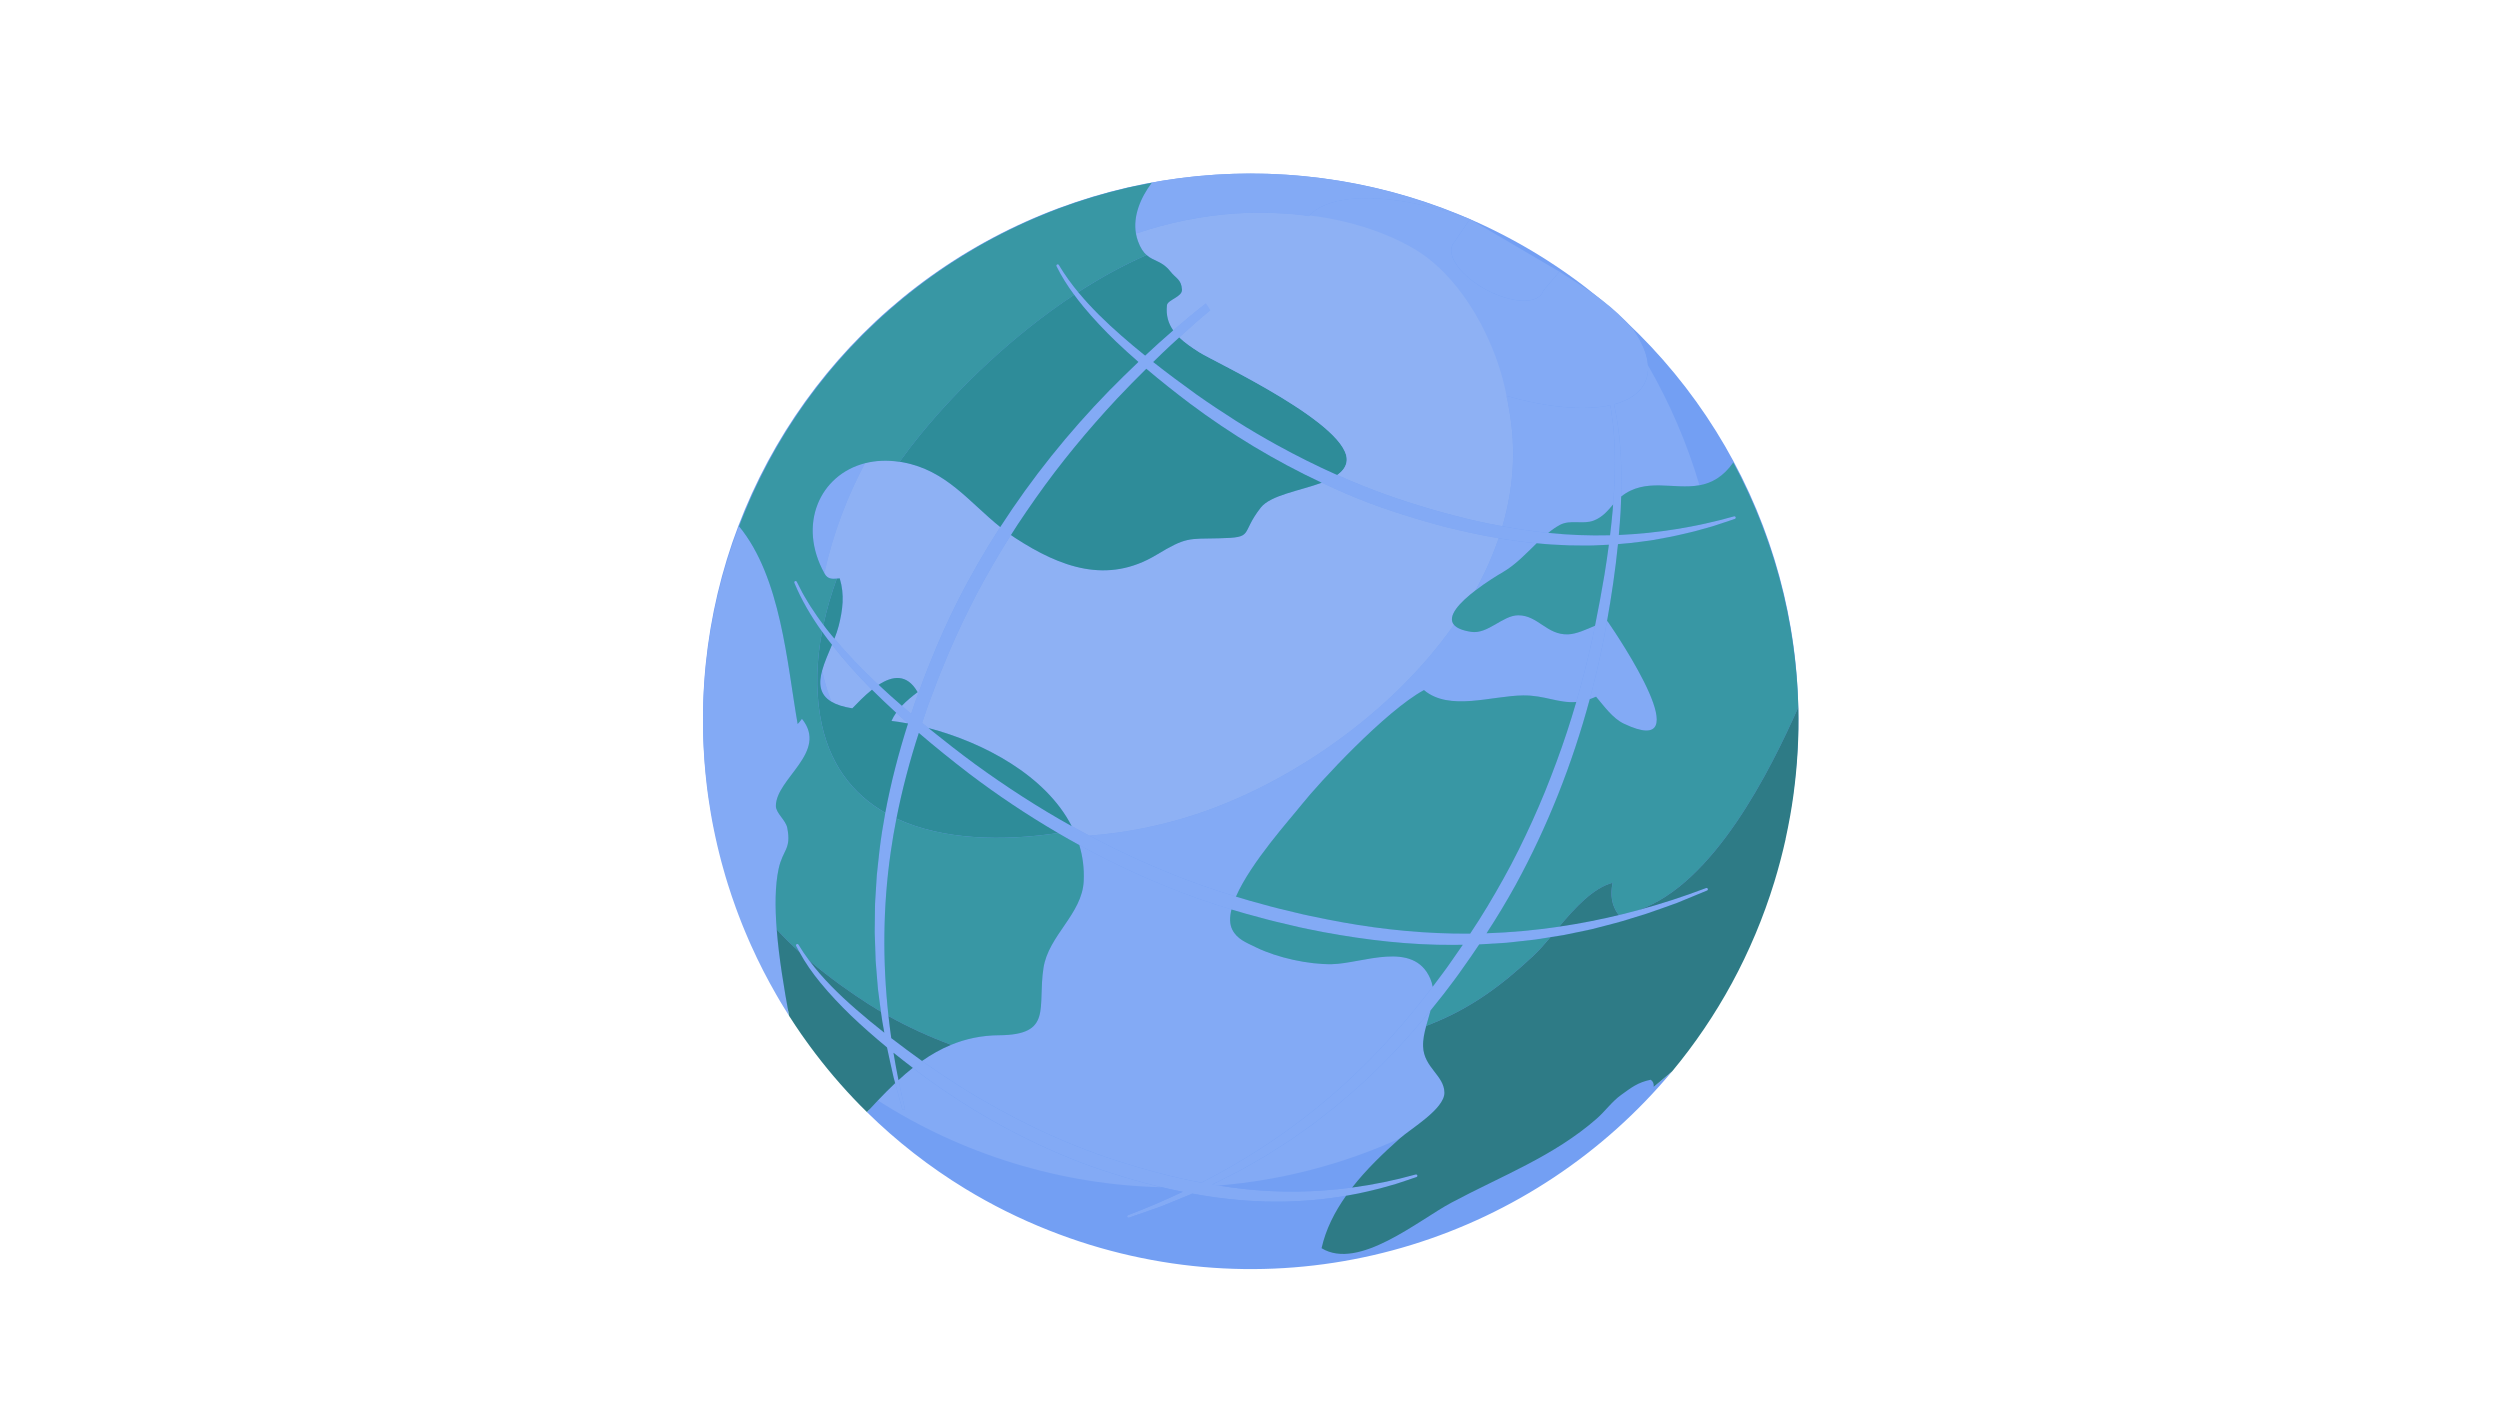 <svg width="247" height="141" viewBox="0 0 247 141" fill="none" xmlns="http://www.w3.org/2000/svg">
<ellipse cx="123.568" cy="70.993" rx="54.111" ry="53.845" fill="#739FF3"/>
<path d="M152.462 28.742L154.068 26.839L145.223 21.648L143.641 23.987C143.596 24.043 143.555 24.101 143.521 24.164C142.905 25.308 144.388 27.305 146.834 28.623C149.281 29.942 151.764 30.083 152.38 28.938C152.414 28.876 152.441 28.81 152.462 28.742Z" fill="#83AAF5"/>
<path fill-rule="evenodd" clip-rule="evenodd" d="M129.288 21.385C129.093 21.611 128.927 21.854 128.804 22.123C128.491 22.798 128.436 23.564 128.605 24.391C127.181 24.927 125.808 25.605 124.491 26.366C122.626 27.441 120.854 28.671 119.148 29.977C118.043 30.835 116.967 31.725 115.911 32.637C114.971 33.45 114.047 34.283 113.139 35.132C112.348 34.494 111.568 33.843 110.807 33.173C109.285 31.838 107.814 30.422 106.528 28.861C105.829 28.012 105.183 27.122 104.618 26.174L104.616 26.17C104.581 26.112 104.506 26.088 104.443 26.119C104.377 26.151 104.35 26.231 104.382 26.297C104.87 27.295 105.47 28.233 106.129 29.127C106.416 29.516 106.711 29.899 107.018 30.271C108.031 31.499 109.13 32.652 110.272 33.756C110.991 34.443 111.729 35.109 112.477 35.761C111.499 36.69 110.536 37.637 109.589 38.598C105.574 42.716 101.95 47.23 98.826 52.072C97.281 54.467 95.856 56.939 94.57 59.487C93.607 61.414 92.718 63.385 91.93 65.384C91.511 66.374 91.144 67.387 90.772 68.395C90.5 69.097 90.261 69.811 90.026 70.526C89.716 70.265 89.415 69.996 89.109 69.731C88.33 69.055 87.561 68.367 86.809 67.662C86.723 67.582 86.635 67.504 86.55 67.425C85.103 66.059 83.719 64.624 82.447 63.096C82.362 62.994 82.272 62.896 82.189 62.793L81.688 62.175L81.358 61.731L81.214 61.537C81.058 61.323 80.893 61.115 80.746 60.895L80.305 60.235C79.995 59.803 79.744 59.337 79.467 58.884C79.324 58.659 79.213 58.419 79.091 58.184L78.729 57.475L78.726 57.469C78.695 57.408 78.621 57.381 78.557 57.407C78.489 57.435 78.457 57.513 78.485 57.581C79.193 59.295 80.145 60.897 81.222 62.403C81.397 62.648 81.575 62.891 81.757 63.131C81.902 63.324 82.055 63.51 82.203 63.698C83.382 65.203 84.66 66.628 85.999 67.989C86.05 68.04 86.104 68.089 86.154 68.141C86.934 68.919 87.734 69.673 88.544 70.416C88.931 70.771 89.316 71.128 89.709 71.476L89.713 71.481C88.797 74.371 88.024 77.315 87.468 80.3C87.238 81.541 87.04 82.789 86.893 84.044L86.718 85.651L86.633 86.454L86.582 87.26L86.481 88.873C86.439 89.41 86.455 89.95 86.441 90.488L86.423 92.102L86.477 93.716L86.504 94.522L86.518 94.925L86.55 95.328L86.68 96.936L86.749 97.739C86.778 98.006 86.818 98.272 86.852 98.538L87.038 99.951L87.063 100.137C87.123 100.671 87.227 101.198 87.321 101.726L87.374 102.025C86.418 101.275 85.478 100.503 84.566 99.705C82.889 98.241 81.28 96.671 79.953 94.889C79.577 94.384 79.22 93.866 78.894 93.324L78.892 93.32C78.857 93.262 78.782 93.239 78.72 93.269C78.654 93.302 78.627 93.381 78.658 93.448C78.754 93.647 78.864 93.838 78.969 94.033C79.56 95.121 80.275 96.138 81.059 97.091C81.984 98.218 82.987 99.275 84.029 100.287C85.191 101.4 86.398 102.457 87.636 103.479C87.837 104.474 88.073 105.462 88.29 106.452L88.443 107.01L89.138 109.551C89.158 109.62 89.228 109.662 89.299 109.645C89.37 109.628 89.414 109.556 89.396 109.484V109.482C89.17 108.562 88.963 107.637 88.776 106.709C88.594 105.81 88.428 104.908 88.281 104.005C88.908 104.512 89.547 105.004 90.187 105.495C90.355 105.624 90.52 105.76 90.689 105.888C95.337 109.376 100.429 112.295 105.837 114.479C107.186 115.028 108.569 115.51 109.956 115.947C110.651 116.159 111.341 116.391 112.044 116.579C112.745 116.773 113.442 116.983 114.153 117.147C114.356 117.196 114.56 117.242 114.763 117.29C115.458 117.452 116.154 117.608 116.854 117.748C115.087 118.588 113.285 119.358 111.452 120.051H111.45C111.382 120.077 111.347 120.152 111.371 120.22C111.395 120.289 111.471 120.326 111.54 120.302L114.575 119.246C115.567 118.842 116.57 118.459 117.554 118.034L117.79 117.927C119.438 118.229 121.099 118.46 122.772 118.587C123.135 118.625 123.5 118.638 123.865 118.656L124.958 118.709C125.687 118.717 126.418 118.731 127.146 118.714C128.605 118.66 130.062 118.571 131.504 118.366L132.585 118.212L132.985 118.137L133.658 118.01C134.374 117.89 135.08 117.709 135.787 117.545C136.142 117.469 136.491 117.371 136.84 117.27L137.887 116.974C138.579 116.759 139.261 116.513 139.947 116.285C140.014 116.262 140.052 116.191 140.032 116.122C140.013 116.051 139.939 116.011 139.868 116.03H139.865C137.799 116.609 135.7 117.042 133.586 117.325C130.028 117.802 126.428 117.858 122.874 117.467C122.036 117.373 121.201 117.256 120.368 117.124C120.166 117.092 119.962 117.065 119.761 117.031C120.002 116.92 120.242 116.804 120.475 116.68L121.912 115.949C122.151 115.827 122.392 115.708 122.628 115.581L123.33 115.183L124.728 114.378L125.079 114.177L125.419 113.96L126.099 113.525L127.46 112.656L128.78 111.726C129.215 111.41 129.67 111.117 130.088 110.779L131.359 109.782L131.995 109.283L132.61 108.757L133.836 107.703C136.569 105.308 139.047 102.638 141.342 99.825C141.771 99.299 142.196 98.77 142.613 98.235C143.262 97.376 143.927 96.528 144.534 95.64C145.08 94.867 145.628 94.094 146.147 93.304L146.851 93.261L148.463 93.163C149.001 93.139 149.535 93.058 150.071 93.005L151.676 92.825L153.176 92.588L153.271 92.572L154.068 92.446L154.467 92.382L154.862 92.301L156.441 91.974L157.23 91.807C157.492 91.744 157.751 91.672 158.011 91.606L159.57 91.2C160.093 91.074 160.603 90.906 161.116 90.748L162.654 90.273C163.672 89.937 164.677 89.558 165.687 89.202L168.658 87.978C168.724 87.951 168.757 87.875 168.732 87.808C168.706 87.739 168.629 87.705 168.56 87.731H168.558C166.352 88.573 164.107 89.304 161.834 89.92C161.347 90.051 160.86 90.176 160.371 90.298C158.281 90.816 156.169 91.234 154.045 91.547C151.665 91.898 149.269 92.121 146.868 92.201C147.876 90.66 148.83 89.075 149.722 87.463C152.906 81.65 155.346 75.452 157.067 69.068C157.585 67.145 158.04 65.205 158.428 63.253C158.548 62.629 158.661 62.004 158.773 61.379C159.223 58.85 159.602 56.31 159.857 53.754C160.629 53.697 161.399 53.62 162.165 53.513L163.347 53.346L164.52 53.129C165.304 53 166.076 52.804 166.849 52.627C167.237 52.543 167.619 52.438 168.001 52.329L169.145 52.009C169.903 51.776 170.65 51.51 171.4 51.262C171.467 51.239 171.506 51.169 171.487 51.099C171.466 51.029 171.393 50.988 171.322 51.008H171.319C167.598 52.063 163.774 52.683 159.94 52.849C160.01 52.064 160.072 51.278 160.118 50.491C160.142 50.011 160.161 49.532 160.174 49.051C160.222 47.381 160.201 45.709 160.068 44.042C159.96 42.666 159.772 41.291 159.465 39.944C160.967 39.549 162.045 38.823 162.54 37.757C162.775 37.25 162.862 36.689 162.821 36.092C162.746 35.01 162.238 33.8 161.363 32.538C159.376 30.271 157.508 28.991 154.068 26.839L152.462 28.742C152.441 28.81 152.414 28.876 152.38 28.938C151.764 30.083 149.281 29.942 146.834 28.623C144.388 27.305 142.905 25.308 143.521 24.164C143.555 24.101 143.596 24.043 143.641 23.987L145.223 21.648C145.137 21.617 145.052 21.588 144.967 21.558C137.798 19.004 131.45 18.887 129.289 21.377L129.288 21.385ZM141.576 97.449C142.207 96.597 142.862 95.763 143.455 94.883V94.886C143.813 94.374 144.172 93.862 144.524 93.345L143.619 93.359C139.304 93.384 135.001 92.885 130.77 92.098C129.714 91.886 128.654 91.694 127.61 91.431C126.563 91.185 125.513 90.946 124.479 90.652C123.539 90.41 122.601 90.143 121.668 89.861C120.539 89.519 119.415 89.152 118.303 88.758C114.28 87.315 110.382 85.549 106.638 83.501C105.931 83.114 105.23 82.715 104.535 82.308C101.482 80.525 98.538 78.557 95.726 76.422C94.043 75.128 92.389 73.8 90.779 72.418C89.877 75.192 89.13 78.016 88.569 80.876C88.353 81.978 88.161 83.085 88.003 84.197C87.232 89.551 87.188 94.996 87.784 100.39C87.863 101.117 87.954 101.843 88.057 102.567C89.058 103.338 90.075 104.088 91.097 104.825C91.178 104.884 91.259 104.943 91.34 105.002C92.51 105.825 93.705 106.613 94.911 107.381C96.121 108.143 97.356 108.864 98.606 109.556C101.111 110.931 103.685 112.181 106.338 113.231C107.662 113.764 109 114.249 110.361 114.685C111.722 115.125 113.092 115.532 114.475 115.89C115.869 116.263 117.277 116.583 118.694 116.85C123.919 114.174 128.783 110.844 133.081 106.878C136.187 104.023 139 100.856 141.546 97.489C141.556 97.475 141.566 97.463 141.576 97.449ZM157.588 61.821C157.93 60.144 158.244 58.457 158.524 56.766L158.523 56.764C158.683 55.784 158.828 54.801 158.957 53.817C158.438 53.847 157.921 53.872 157.402 53.89C157.004 53.908 156.606 53.895 156.207 53.895C155.808 53.89 155.409 53.894 155.011 53.881L153.816 53.823C153.417 53.803 153.019 53.789 152.623 53.746C152.356 53.726 152.091 53.699 151.825 53.674C150.566 53.554 149.313 53.387 148.067 53.177C146.434 52.901 144.812 52.557 143.206 52.163C142.43 51.984 141.668 51.753 140.902 51.541C140.134 51.336 139.381 51.083 138.62 50.85C137.105 50.372 135.595 49.846 134.121 49.246C132.925 48.763 131.748 48.24 130.582 47.693C125.983 45.538 121.617 42.904 117.56 39.867C116.094 38.759 114.655 37.62 113.256 36.433C112.282 37.395 111.321 38.37 110.385 39.363C107.49 42.468 104.772 45.742 102.333 49.212C101.714 50.074 101.131 50.96 100.537 51.838C100.318 52.178 100.1 52.52 99.883 52.86C99.529 53.413 99.18 53.967 98.846 54.53C97.754 56.346 96.714 58.194 95.777 60.094C94.834 61.99 93.948 63.91 93.164 65.885C92.747 66.861 92.381 67.857 92.01 68.85C91.676 69.697 91.396 70.562 91.105 71.422C91.186 71.489 91.265 71.556 91.346 71.621C91.472 71.724 91.601 71.823 91.729 71.925C93.259 73.159 94.808 74.371 96.388 75.53C99.434 77.739 102.595 79.79 105.881 81.617C106.303 81.851 106.727 82.084 107.153 82.311C107.31 82.396 107.469 82.476 107.627 82.559C108.406 82.972 109.194 83.369 109.979 83.769C110.934 84.229 111.887 84.692 112.858 85.118C114.795 85.977 116.756 86.783 118.756 87.479C119.869 87.87 120.987 88.239 122.113 88.585C123.011 88.861 123.913 89.123 124.826 89.36C125.846 89.655 126.879 89.894 127.91 90.141C128.938 90.406 129.981 90.596 131.018 90.814C135.173 91.651 139.394 92.157 143.629 92.232C144.17 92.241 144.71 92.245 145.251 92.241C146.433 90.48 147.509 88.666 148.537 86.818C149.572 84.97 150.505 83.066 151.383 81.137C151.828 80.175 152.233 79.196 152.643 78.218C153.029 77.231 153.43 76.25 153.789 75.252C154.511 73.312 155.154 71.346 155.732 69.357C156.34 67.269 156.874 65.159 157.345 63.036C157.432 62.633 157.505 62.226 157.588 61.821ZM159.232 40.919C159.201 40.623 159.149 40.331 159.094 40.04H159.092C156.534 40.598 152.881 40.274 148.813 39.106C146.789 38.526 144.663 37.739 142.518 36.744C135.115 33.311 129.722 28.474 128.691 24.748C128.304 24.917 127.916 25.081 127.544 25.283L126.834 25.64C126.598 25.759 126.37 25.899 126.139 26.026L125.447 26.418L124.772 26.839C122.976 27.966 121.275 29.244 119.639 30.598C118.571 31.479 117.536 32.398 116.513 33.333C115.967 33.833 115.419 34.33 114.884 34.843C114.566 35.151 114.249 35.459 113.933 35.768C115.333 36.871 116.767 37.934 118.212 38.975C119.492 39.879 120.798 40.742 122.118 41.584C123.442 42.419 124.793 43.21 126.161 43.968C128.107 45.038 130.095 46.033 132.122 46.934C132.949 47.302 133.782 47.658 134.624 47.992C136.074 48.576 137.538 49.106 139.029 49.583C140.518 50.066 142.019 50.51 143.531 50.901C145.154 51.334 146.792 51.697 148.441 51.997C149.863 52.256 151.292 52.471 152.728 52.629C152.807 52.636 152.887 52.642 152.966 52.65C154.994 52.86 157.034 52.938 159.073 52.886C159.171 52.073 159.259 51.259 159.33 50.443C159.348 50.245 159.36 50.047 159.376 49.85C159.53 47.931 159.6 46.005 159.52 44.084L159.485 43.289L159.416 42.497C159.389 42.234 159.376 41.968 159.34 41.705L159.232 40.919Z" fill="#83AAF5"/>
<path d="M148.369 45.639C145.806 49.946 137.638 44.467 130.512 40.226C123.387 35.985 115.694 28.347 118.257 24.04C120.82 19.734 132.668 20.391 139.794 24.632C146.92 28.873 150.932 41.333 148.369 45.639Z" fill="#8EB1F4"/>
<path d="M107.703 122.992C129.207 129.591 151.671 122.126 165.206 105.845C169.65 100.498 173.131 94.199 175.298 87.138C175.498 86.489 175.68 85.838 175.853 85.188C175.679 85.838 175.497 86.489 175.297 87.138C173.13 94.199 169.649 100.498 165.205 105.845C164.58 106.386 163.969 106.896 163.379 107.376C163.41 107.066 163.312 106.832 163.085 106.676C161.789 106.941 161.144 107.472 160.163 108.177C159.26 108.823 158.599 109.771 157.774 110.498C153.525 114.237 148.329 116.179 143.369 118.833C140.131 120.565 134.21 125.559 130.564 123.321C130.981 121.451 131.859 119.729 132.982 118.142L132.582 118.217L131.501 118.372C130.059 118.576 128.602 118.666 127.143 118.719C126.414 118.737 125.684 118.723 124.955 118.714L123.862 118.662C123.497 118.644 123.132 118.632 122.769 118.593C121.096 118.466 119.435 118.235 117.787 117.932L117.551 118.039C116.566 118.464 115.564 118.847 114.572 119.251L111.537 120.308C111.468 120.332 111.392 120.295 111.368 120.226C111.344 120.158 111.379 120.083 111.447 120.058H111.449C113.282 119.363 115.084 118.593 116.851 117.753C116.15 117.613 115.454 117.458 114.76 117.295C109.908 117.182 104.989 116.41 100.12 114.916C95.28 113.431 90.799 111.329 86.735 108.721C86.735 108.721 86.735 108.721 86.734 108.722C86.374 109.099 86.016 109.484 85.654 109.876C88.564 112.739 91.822 115.289 95.385 117.46C97.973 119.036 100.725 120.411 103.623 121.557C104.953 122.083 106.311 122.565 107.701 122.992H107.703Z" fill="#739FF3"/>
<path d="M167.907 47.945C169.09 47.729 170.225 47.142 171.249 45.694C171.482 46.128 171.708 46.566 171.929 47.007C171.708 46.566 171.482 46.127 171.249 45.694C168.656 40.854 165.322 36.418 161.361 32.547C162.237 33.809 162.744 35.018 162.819 36.101C164.974 39.826 166.684 43.804 167.905 47.946C167.905 47.946 167.906 47.946 167.907 47.946V47.945Z" fill="#739FF3"/>
<path d="M138.286 112.49L138.296 112.48C132.678 115.025 126.618 116.621 120.367 117.13C121.2 117.261 122.035 117.379 122.873 117.472C126.428 117.863 130.027 117.808 133.585 117.33C134.98 115.542 136.657 113.936 138.285 112.49H138.286Z" fill="#739FF3"/>
<path d="M76.738 91.832C76.559 89.574 76.574 87.477 76.925 85.842C77.344 83.904 78.201 83.934 77.778 81.774C77.628 81.027 76.649 80.319 76.655 79.62C76.672 76.896 81.876 74.3 79.231 71.014C79.101 71.194 78.959 71.365 78.806 71.526C77.748 65.503 77.17 57.05 73.018 51.992L72.975 52.105C72.885 52.344 72.796 52.587 72.709 52.828C72.625 53.055 72.547 53.282 72.469 53.509C72.418 53.649 72.372 53.791 72.325 53.932C72.16 54.416 72.002 54.901 71.852 55.393C71.776 55.64 71.703 55.887 71.63 56.132C71.589 56.273 71.549 56.413 71.509 56.551C71.465 56.707 71.422 56.864 71.38 57.018C71.31 57.275 71.242 57.532 71.175 57.787C71.162 57.837 71.15 57.886 71.139 57.932C71.081 58.154 71.028 58.377 70.973 58.599L70.947 58.714C70.887 58.966 70.827 59.215 70.772 59.465C70.724 59.678 70.677 59.895 70.63 60.109C70.605 60.227 70.581 60.344 70.558 60.463C70.54 60.552 70.52 60.641 70.504 60.731C70.463 60.927 70.424 61.127 70.388 61.324C70.347 61.54 70.309 61.754 70.271 61.968C70.226 62.222 70.183 62.476 70.143 62.73C70.018 63.5 69.91 64.268 69.823 65.035C69.798 65.222 69.78 65.409 69.759 65.597C69.739 65.786 69.719 65.971 69.702 66.162C69.683 66.343 69.668 66.528 69.652 66.709C69.635 66.915 69.62 67.122 69.603 67.328C69.589 67.499 69.58 67.669 69.566 67.84C69.545 68.19 69.524 68.537 69.51 68.884C69.503 69.07 69.496 69.258 69.489 69.442C69.445 70.681 69.447 71.918 69.489 73.151C69.494 73.299 69.501 73.449 69.508 73.599C69.513 73.763 69.521 73.926 69.53 74.087C69.547 74.413 69.568 74.736 69.588 75.06C69.602 75.234 69.614 75.404 69.629 75.579C69.635 75.659 69.642 75.739 69.65 75.823C69.666 76.042 69.688 76.263 69.709 76.481V76.49C69.727 76.668 69.745 76.846 69.765 77.022C69.78 77.174 69.796 77.323 69.813 77.474C69.837 77.677 69.863 77.876 69.887 78.076C69.918 78.337 69.953 78.595 69.991 78.852C70.068 79.382 70.15 79.911 70.241 80.44C70.286 80.701 70.333 80.964 70.382 81.224C70.433 81.493 70.487 81.763 70.542 82.03C70.585 82.25 70.63 82.467 70.679 82.682C70.743 82.98 70.81 83.279 70.88 83.576C70.937 83.825 71 84.075 71.062 84.325C71.13 84.602 71.202 84.877 71.274 85.15C71.323 85.334 71.375 85.52 71.427 85.703C71.509 86.006 71.596 86.312 71.686 86.615C71.761 86.869 71.837 87.121 71.917 87.371C72.161 88.153 72.424 88.93 72.704 89.698C72.784 89.918 72.863 90.139 72.95 90.358C73.04 90.6 73.132 90.837 73.226 91.075C73.284 91.224 73.342 91.37 73.402 91.517C73.48 91.716 73.562 91.913 73.646 92.109C73.76 92.383 73.875 92.653 73.993 92.922C74.067 93.089 74.14 93.257 74.217 93.425C74.964 95.091 75.797 96.716 76.709 98.296C76.808 98.471 76.912 98.645 77.012 98.817L77.074 98.922C77.175 99.093 77.278 99.264 77.382 99.432C77.555 99.719 77.734 100.002 77.912 100.285L77.958 100.357C77.46 97.659 76.953 94.621 76.737 91.827L76.738 91.832Z" fill="#83AAF5"/>
<path d="M150.001 60.79C148.461 60.793 147 62.678 145.351 62.426C144.445 62.288 143.912 62.042 143.65 61.727C137.439 70.59 127.262 77.492 118.017 80.503C114.782 81.556 111.227 82.298 107.625 82.559C108.404 82.973 109.192 83.369 109.977 83.769C110.932 84.228 111.885 84.692 112.856 85.118C114.793 85.977 116.754 86.783 118.754 87.479C119.867 87.87 120.985 88.24 122.111 88.585C123.588 85.204 127.467 80.925 128.629 79.46C130.285 77.374 136.865 70.249 140.686 68.178C143.187 70.299 147.355 68.741 150.49 68.706C152.595 68.68 153.963 69.492 155.73 69.356C156.337 67.269 156.872 65.159 157.343 63.035C157.43 62.632 157.504 62.225 157.586 61.82C156.688 62.2 155.747 62.643 154.924 62.673C152.818 62.748 151.958 60.788 150 60.789L150.001 60.79Z" fill="#83AAF5"/>
<path d="M85.469 45.758C81.004 46.894 78.775 51.809 81.452 56.639C81.467 56.568 81.478 56.497 81.494 56.425C82.335 52.68 83.69 49.104 85.469 45.758Z" fill="#83AAF5"/>
<path d="M148.441 51.998C149.862 52.257 151.292 52.472 152.728 52.63C152.807 52.638 152.887 52.643 152.966 52.651C153.338 52.349 153.719 52.08 154.118 51.866C155.149 51.31 156.408 51.844 157.454 51.436C158.361 51.083 158.837 50.462 159.375 49.849C159.529 47.929 159.6 46.005 159.519 44.083L159.484 43.288L159.415 42.496C159.389 42.233 159.375 41.967 159.339 41.704L159.231 40.918C159.2 40.622 159.149 40.33 159.093 40.039C156.535 40.596 152.882 40.273 148.814 39.105C149.882 43.534 149.644 47.876 148.441 51.996V51.998Z" fill="#83AAF5"/>
<path d="M112.043 116.587C111.34 116.4 110.65 116.168 109.955 115.956C108.568 115.519 107.186 115.037 105.837 114.487C100.429 112.304 95.337 109.385 90.688 105.897C90.519 105.768 90.355 105.633 90.186 105.504C89.707 105.882 89.239 106.292 88.775 106.717C88.964 107.645 89.169 108.569 89.396 109.49V109.492C89.414 109.563 89.37 109.636 89.298 109.653C89.228 109.671 89.157 109.628 89.138 109.559L88.442 107.018C87.87 107.558 87.304 108.129 86.738 108.723C90.802 111.332 95.283 113.433 100.123 114.918C104.992 116.412 109.911 117.185 114.764 117.298C114.561 117.25 114.355 117.204 114.153 117.155C113.443 116.991 112.745 116.781 112.044 116.586L112.043 116.587Z" fill="#83AAF5"/>
<path d="M81.855 36.795L81.911 36.729C82.032 36.579 82.155 36.433 82.281 36.288C82.359 36.196 82.441 36.1 82.52 36.008L82.55 35.973C82.703 35.794 82.856 35.619 83.013 35.444C83.138 35.301 83.264 35.162 83.39 35.022C83.5 34.899 83.61 34.777 83.723 34.656C83.841 34.526 83.961 34.397 84.08 34.273C84.342 33.991 84.608 33.713 84.879 33.44C85.033 33.282 85.188 33.123 85.346 32.968L85.448 32.865C85.599 32.716 85.748 32.568 85.904 32.424C86.167 32.165 86.435 31.91 86.706 31.659C86.874 31.502 87.044 31.348 87.214 31.194C87.457 30.973 87.699 30.756 87.948 30.542C88.147 30.366 88.347 30.194 88.55 30.023L88.554 30.019C88.772 29.835 88.989 29.654 89.209 29.474C89.421 29.299 89.637 29.123 89.853 28.953L89.89 28.923C90.052 28.795 90.217 28.667 90.377 28.541C90.907 28.129 91.445 27.727 91.991 27.337C92.198 27.187 92.411 27.038 92.621 26.89C92.855 26.726 93.091 26.566 93.329 26.406C93.55 26.259 93.771 26.11 93.996 25.964C94.728 25.486 95.47 25.027 96.223 24.587C96.46 24.448 96.698 24.31 96.94 24.174C97.193 24.029 97.451 23.886 97.712 23.745C97.96 23.61 98.212 23.476 98.464 23.345C98.717 23.21 98.971 23.082 99.225 22.955C99.419 22.855 99.616 22.757 99.813 22.662C100.076 22.534 100.336 22.408 100.6 22.285C100.779 22.201 100.955 22.119 101.135 22.037C101.317 21.954 101.498 21.87 101.681 21.79C102.98 21.216 104.299 20.692 105.638 20.221C105.866 20.143 106.093 20.062 106.32 19.987C106.59 19.895 106.863 19.805 107.134 19.72C107.452 19.616 107.769 19.519 108.087 19.425C108.315 19.356 108.545 19.287 108.775 19.224C109.05 19.144 109.328 19.067 109.603 18.993C109.879 18.919 110.154 18.847 110.434 18.778C110.74 18.699 111.046 18.626 111.352 18.555C111.604 18.496 111.855 18.439 112.108 18.384C112.669 18.264 113.23 18.15 113.797 18.045C112.661 19.554 111.934 21.362 112.23 23.076C115.454 21.983 118.815 21.299 122.144 21.086C124.564 20.931 126.966 21.027 129.286 21.386C131.446 18.896 137.795 19.014 144.963 21.567C143.181 20.802 141.341 20.124 139.445 19.543C139.222 19.474 138.997 19.407 138.774 19.342C138.592 19.29 138.408 19.235 138.224 19.185C138.06 19.137 137.898 19.093 137.733 19.048C137.497 18.984 137.258 18.919 137.02 18.86C136.794 18.801 136.566 18.743 136.339 18.687C135.686 18.528 135.031 18.383 134.379 18.25C134.204 18.213 134.03 18.179 133.854 18.145C133.542 18.083 133.226 18.024 132.911 17.97C132.662 17.927 132.411 17.883 132.159 17.842C131.91 17.802 131.657 17.764 131.407 17.726C131.104 17.68 130.796 17.638 130.492 17.597C130.237 17.566 129.985 17.534 129.729 17.505C129.461 17.473 129.19 17.445 128.921 17.418C128.651 17.391 128.383 17.365 128.112 17.342C127.862 17.322 127.61 17.3 127.359 17.281C127.029 17.258 126.696 17.239 126.363 17.224C126.177 17.211 125.99 17.204 125.804 17.195C125.586 17.187 125.366 17.177 125.148 17.171C125.005 17.166 124.861 17.163 124.717 17.161C124.239 17.151 123.759 17.146 123.281 17.15C123.014 17.151 122.747 17.153 122.479 17.16C122.213 17.164 121.946 17.171 121.681 17.182C120.911 17.207 120.143 17.25 119.378 17.31L119.293 17.317C119.03 17.339 118.764 17.361 118.5 17.386C118.247 17.411 117.992 17.437 117.738 17.464L117.678 17.471C117.442 17.498 117.202 17.525 116.964 17.555C116.678 17.59 116.391 17.627 116.105 17.668C115.855 17.703 115.604 17.74 115.356 17.778C115.096 17.818 114.842 17.86 114.583 17.903C114.321 17.947 114.059 17.995 113.797 18.043C113.231 18.145 112.67 18.26 112.108 18.382C111.855 18.438 111.604 18.494 111.352 18.553C111.046 18.623 110.74 18.696 110.434 18.776C110.154 18.846 109.879 18.917 109.603 18.991C109.327 19.065 109.05 19.142 108.775 19.222C108.545 19.285 108.314 19.353 108.087 19.423C107.769 19.517 107.452 19.614 107.134 19.718C106.863 19.804 106.59 19.893 106.32 19.985C106.093 20.06 105.866 20.141 105.638 20.218C104.299 20.69 102.98 21.215 101.681 21.788C101.499 21.868 101.317 21.952 101.135 22.035C100.954 22.116 100.778 22.199 100.6 22.284C100.336 22.406 100.076 22.532 99.813 22.66C99.616 22.755 99.419 22.854 99.225 22.953C98.971 23.081 98.717 23.209 98.464 23.343C98.212 23.474 97.959 23.608 97.712 23.744C97.451 23.884 97.194 24.027 96.94 24.172C96.698 24.307 96.46 24.446 96.223 24.585C95.47 25.024 94.727 25.485 93.996 25.962C93.771 26.107 93.55 26.257 93.329 26.404C93.091 26.564 92.855 26.723 92.621 26.888C92.412 27.035 92.199 27.185 91.991 27.336C91.445 27.725 90.907 28.127 90.377 28.539C90.216 28.664 90.051 28.793 89.89 28.921L89.853 28.951C89.636 29.121 89.421 29.297 89.209 29.471C88.989 29.652 88.772 29.833 88.554 30.017L88.55 30.021C88.347 30.192 88.147 30.365 87.948 30.541C87.699 30.753 87.457 30.971 87.214 31.192C87.044 31.346 86.874 31.5 86.706 31.657C86.435 31.908 86.166 32.163 85.904 32.422C85.748 32.566 85.599 32.715 85.448 32.864L85.346 32.966C85.188 33.121 85.033 33.279 84.879 33.438C84.608 33.711 84.342 33.989 84.08 34.271C83.961 34.395 83.841 34.524 83.723 34.654C83.61 34.776 83.5 34.897 83.39 35.02C83.264 35.159 83.138 35.299 83.013 35.441C82.856 35.616 82.703 35.791 82.55 35.97L82.52 36.005C82.441 36.097 82.359 36.193 82.281 36.285C82.155 36.43 82.032 36.577 81.911 36.726L81.855 36.792C81.73 36.943 81.606 37.094 81.487 37.247C81.033 37.806 80.589 38.376 80.158 38.957C80.59 38.377 81.033 37.807 81.486 37.249C81.606 37.096 81.729 36.945 81.854 36.794L81.855 36.795Z" fill="#83AAF5"/>
<path d="M148.521 56.509C149.747 55.797 150.783 54.686 151.826 53.677C150.568 53.557 149.314 53.39 148.068 53.18C147.468 54.946 146.695 56.669 145.773 58.337C146.819 57.535 147.945 56.843 148.521 56.509Z" fill="#83AAF5"/>
<path d="M82.144 69.329C81.752 68.325 81.441 67.296 81.228 66.238C80.883 67.497 80.941 68.614 82.144 69.329Z" fill="#83AAF5"/>
<path d="M167.907 47.943C166.686 43.799 164.975 39.823 162.821 36.098C162.861 36.695 162.775 37.255 162.539 37.763C162.045 38.829 160.967 39.554 159.465 39.949C159.771 41.297 159.96 42.672 160.068 44.047C160.2 45.714 160.222 47.387 160.174 49.056C162.565 47.147 165.349 48.409 167.906 47.942L167.907 47.943Z" fill="#83AAF5"/>
<path d="M138.346 112.438C139.377 111.524 142.716 109.561 142.706 107.959C142.692 106.254 140.674 105.478 140.6 103.398C140.574 102.722 140.722 102.04 140.909 101.354C141.048 100.847 141.208 100.34 141.34 99.832C139.046 102.644 136.567 105.314 133.834 107.71L132.609 108.764L131.994 109.289L131.358 109.788L130.087 110.785C129.668 111.125 129.214 111.417 128.778 111.733L127.458 112.663L126.098 113.532L125.418 113.967L125.077 114.184L124.727 114.385L123.328 115.19L122.627 115.587C122.391 115.715 122.149 115.832 121.91 115.956L120.474 116.686C120.239 116.812 120 116.927 119.76 117.038C119.962 117.072 120.164 117.1 120.367 117.131C126.617 116.622 132.678 115.026 138.296 112.482L138.346 112.438Z" fill="#83AAF5"/>
<path d="M131.605 95.257C129.302 95.304 126.164 94.615 124.103 93.6C123.124 93.119 122.229 92.794 121.75 91.848C121.478 91.309 121.479 90.626 121.669 89.856C120.538 89.514 119.415 89.147 118.303 88.753C114.28 87.311 110.381 85.544 106.638 83.496C106.97 84.606 107.129 85.785 107.073 87.037C106.925 90.313 103.582 92.425 103.095 95.647C102.492 99.605 104.019 102.237 98.717 102.283C96.964 102.297 95.406 102.64 93.972 103.228C92.958 103.644 92.008 104.184 91.098 104.821C91.178 104.879 91.259 104.94 91.34 104.998C92.511 105.822 93.705 106.61 94.912 107.377C96.121 108.14 97.357 108.861 98.607 109.552C101.111 110.927 103.686 112.177 106.338 113.227C107.662 113.761 109.001 114.246 110.361 114.681C111.722 115.122 113.093 115.529 114.475 115.886C115.87 116.259 117.277 116.579 118.694 116.846C123.919 114.17 128.785 110.841 133.081 106.874C136.188 104.019 139.001 100.853 141.546 97.485C141.5 97.214 141.425 96.943 141.308 96.674C139.646 92.862 134.605 95.196 131.605 95.256V95.257Z" fill="#83AAF5"/>
<path d="M160.418 71.49C168.118 75.161 159.943 62.996 158.82 61.371C158.805 61.375 158.788 61.382 158.772 61.386C158.662 62.011 158.549 62.636 158.428 63.26C158.041 65.212 157.585 67.152 157.066 69.075C157.267 69.007 157.472 68.93 157.687 68.833C158.446 69.718 159.309 70.96 160.416 71.489L160.418 71.49Z" fill="#83AAF5"/>
<path d="M89.704 71.478C89.311 71.131 88.926 70.773 88.539 70.418C88.359 70.674 88.201 70.944 88.076 71.234C88.601 71.293 89.146 71.376 89.704 71.478Z" fill="#8EB1F4"/>
<path d="M82.861 61.841C82.757 62.246 82.61 62.668 82.442 63.096C83.715 64.624 85.099 66.058 86.546 67.424C86.631 67.505 86.719 67.582 86.805 67.661C88.142 66.787 89.593 66.513 90.658 68.385C90.135 68.782 89.586 69.223 89.106 69.73C89.412 69.995 89.714 70.264 90.022 70.525C90.258 69.81 90.497 69.096 90.768 68.395C91.142 67.385 91.509 66.374 91.927 65.383C92.715 63.385 93.604 61.413 94.567 59.486C95.853 56.939 97.278 54.466 98.823 52.071C95.721 49.583 93.504 46.472 89.204 45.675C89.096 45.656 88.987 45.636 88.881 45.621C87.646 45.433 86.496 45.494 85.466 45.756C83.687 49.102 82.332 52.679 81.492 56.423C81.475 56.495 81.465 56.565 81.449 56.637C81.455 56.647 81.459 56.657 81.465 56.667C81.762 57.204 82.203 57.2 82.674 57.163C82.77 57.157 82.868 57.148 82.965 57.141C83.456 58.77 83.26 60.252 82.86 61.839L82.861 61.841Z" fill="#8EB1F4"/>
<path d="M143.65 61.724C142.932 60.864 144.266 59.487 145.772 58.332C146.693 56.665 147.467 54.943 148.067 53.175C146.434 52.9 144.812 52.556 143.206 52.161C142.43 51.982 141.669 51.752 140.902 51.539C140.133 51.334 139.38 51.08 138.62 50.849C137.104 50.37 135.595 49.844 134.121 49.244C132.925 48.761 131.748 48.238 130.582 47.691C128.437 48.485 125.533 48.916 124.566 50.146C122.485 52.802 124.012 53.106 120.43 53.182C117.376 53.244 117.199 53.042 114.25 54.822C109.413 57.737 104.81 56.086 100.286 53.137C100.147 53.048 100.016 52.953 99.883 52.859C99.53 53.412 99.181 53.966 98.846 54.529C97.755 56.345 96.714 58.193 95.777 60.093C94.835 61.991 93.949 63.91 93.165 65.884C92.747 66.861 92.382 67.856 92.01 68.849C91.676 69.696 91.396 70.56 91.106 71.422C91.186 71.488 91.265 71.555 91.346 71.62C91.472 71.722 91.602 71.822 91.729 71.924C97.218 73.356 103.345 76.647 105.881 81.615C106.303 81.85 106.728 82.082 107.154 82.309C107.31 82.394 107.47 82.474 107.627 82.558C111.229 82.295 114.785 81.555 118.019 80.501C127.263 77.49 137.441 70.588 143.652 61.725L143.65 61.724Z" fill="#8EB1F4"/>
<path d="M82.146 69.332C82.631 69.621 83.301 69.845 84.209 69.986C84.724 69.457 85.404 68.743 86.149 68.145C86.098 68.094 86.044 68.045 85.994 67.994C84.655 66.633 83.377 65.208 82.198 63.703C81.84 64.562 81.451 65.431 81.228 66.241C81.442 67.298 81.753 68.327 82.145 69.331L82.146 69.332Z" fill="#8EB1F4"/>
<path d="M115.621 26.805C116.177 27.518 116.716 27.583 116.78 28.619C116.822 29.331 115.352 29.625 115.295 30.154C115.184 31.171 115.439 31.968 115.911 32.639C116.966 31.726 118.043 30.837 119.148 29.979C120.854 28.671 122.625 27.442 124.491 26.367C125.808 25.606 127.18 24.928 128.605 24.392C128.436 23.566 128.491 22.799 128.804 22.124C128.928 21.856 129.093 21.613 129.288 21.387C126.968 21.028 124.567 20.932 122.147 21.087C118.817 21.3 115.457 21.984 112.232 23.078C112.276 23.328 112.34 23.578 112.43 23.823C112.681 24.513 112.968 24.921 113.279 25.195C113.987 25.827 114.822 25.777 115.622 26.805H115.621Z" fill="#8EB1F4"/>
<path d="M86.737 108.722C87.302 108.128 87.868 107.557 88.441 107.017C87.868 107.557 87.302 108.128 86.737 108.723C86.376 109.099 86.018 109.486 85.656 109.878C83.82 108.076 82.123 106.146 80.573 104.112C80.397 103.879 80.22 103.647 80.05 103.411C79.931 103.255 79.816 103.094 79.702 102.932C79.525 102.69 79.351 102.442 79.178 102.197C78.983 101.917 78.793 101.637 78.605 101.353L78.551 101.272C78.384 101.02 78.216 100.766 78.053 100.51C78.023 100.464 77.993 100.416 77.963 100.371L77.961 100.368V100.365C77.464 97.668 76.957 94.63 76.739 91.835C77.436 92.598 78.189 93.336 78.966 94.04C78.86 93.846 78.751 93.654 78.654 93.455C78.622 93.389 78.649 93.309 78.716 93.277C78.779 93.247 78.854 93.269 78.889 93.328L78.891 93.332C79.215 93.873 79.572 94.392 79.949 94.897C82.013 96.651 84.16 98.154 85.875 99.248C86.257 99.492 86.645 99.727 87.035 99.957L86.848 98.545C86.814 98.278 86.775 98.012 86.745 97.745L86.676 96.942L86.546 95.334L86.514 94.931L86.501 94.529L86.474 93.722L86.419 92.109L86.438 90.494C86.451 89.956 86.436 89.416 86.477 88.879L86.579 87.267L86.629 86.46L86.714 85.657L86.889 84.05C87.037 82.796 87.234 81.548 87.465 80.306C84.224 78.454 81.809 75.416 81.025 70.703C80.572 67.996 80.689 65.196 81.218 62.409C80.141 60.903 79.189 59.301 78.481 57.588C78.453 57.52 78.485 57.442 78.553 57.414C78.617 57.388 78.691 57.415 78.722 57.476L78.725 57.482L79.087 58.191C79.21 58.426 79.32 58.666 79.463 58.89C79.741 59.343 79.992 59.809 80.301 60.241L80.743 60.902C80.889 61.121 81.056 61.33 81.21 61.544L81.354 61.737C81.682 60.203 82.129 58.675 82.676 57.172C82.205 57.209 81.765 57.213 81.467 56.676C81.461 56.667 81.457 56.656 81.452 56.646C78.774 51.816 81.004 46.901 85.469 45.765C86.499 45.502 87.648 45.442 88.884 45.63C89.555 44.694 90.239 43.798 90.93 42.953C94.696 38.338 100.074 33.129 106.129 29.134C105.471 28.241 104.871 27.304 104.382 26.305C104.35 26.239 104.377 26.159 104.444 26.127C104.506 26.097 104.581 26.119 104.616 26.177L104.618 26.181C105.182 27.13 105.829 28.021 106.528 28.869C108.708 27.457 110.971 26.204 113.278 25.2C112.967 24.927 112.68 24.518 112.429 23.828C112.34 23.582 112.275 23.333 112.232 23.082C111.935 21.369 112.663 19.56 113.799 18.051C113.232 18.156 112.67 18.27 112.11 18.39C111.856 18.446 111.605 18.503 111.353 18.561C111.048 18.631 110.742 18.705 110.436 18.784C110.156 18.854 109.881 18.925 109.605 18.999C109.328 19.073 109.052 19.15 108.777 19.23C108.546 19.293 108.316 19.361 108.089 19.431C107.771 19.525 107.454 19.623 107.136 19.726C106.865 19.812 106.592 19.901 106.322 19.993C106.095 20.068 105.868 20.149 105.64 20.227C104.301 20.698 102.982 21.224 101.683 21.797C101.5 21.876 101.318 21.96 101.136 22.044C100.956 22.124 100.78 22.207 100.602 22.292C100.339 22.414 100.077 22.54 99.815 22.668C99.618 22.763 99.421 22.862 99.226 22.961C98.972 23.089 98.718 23.218 98.466 23.351C98.214 23.482 97.961 23.616 97.714 23.752C97.454 23.892 97.195 24.036 96.941 24.18C96.699 24.315 96.462 24.454 96.225 24.593C95.472 25.033 94.728 25.493 93.998 25.97C93.772 26.115 93.552 26.265 93.331 26.412C93.093 26.572 92.857 26.731 92.623 26.896C92.414 27.044 92.201 27.193 91.992 27.344C91.447 27.733 90.909 28.136 90.379 28.547C90.217 28.672 90.053 28.801 89.891 28.929L89.855 28.959C89.638 29.13 89.423 29.305 89.211 29.48C88.991 29.66 88.774 29.841 88.556 30.025L88.552 30.029C88.349 30.2 88.148 30.373 87.95 30.549C87.701 30.762 87.459 30.98 87.216 31.2C87.045 31.354 86.876 31.509 86.708 31.665C86.436 31.916 86.169 32.171 85.906 32.43C85.75 32.574 85.601 32.724 85.449 32.871L85.348 32.974C85.19 33.129 85.035 33.288 84.88 33.446C84.61 33.719 84.343 33.997 84.082 34.279C83.963 34.403 83.842 34.531 83.725 34.662C83.612 34.784 83.502 34.906 83.392 35.028C83.266 35.167 83.139 35.307 83.015 35.45C82.858 35.625 82.704 35.8 82.552 35.979L82.522 36.014C82.443 36.106 82.361 36.202 82.282 36.294C82.157 36.439 82.034 36.586 81.913 36.735L81.856 36.801C81.732 36.952 81.607 37.103 81.489 37.256C81.034 37.815 80.592 38.384 80.161 38.964C79.729 39.545 79.308 40.135 78.898 40.734C78.787 40.895 78.68 41.057 78.572 41.219C78.185 41.797 77.807 42.385 77.442 42.983C77.342 43.148 77.242 43.309 77.147 43.474C77.05 43.634 76.953 43.796 76.859 43.96C76.748 44.148 76.64 44.338 76.531 44.528C76.386 44.784 76.242 45.043 76.1 45.306C76.008 45.472 75.917 45.64 75.829 45.81C75.732 45.987 75.639 46.164 75.549 46.342C75.448 46.532 75.351 46.721 75.256 46.915C75.097 47.231 74.938 47.552 74.785 47.876C74.657 48.137 74.535 48.4 74.414 48.666C74.326 48.856 74.238 49.05 74.154 49.243C74.107 49.351 74.06 49.457 74.014 49.565C73.83 49.983 73.65 50.406 73.48 50.833C73.41 50.998 73.345 51.161 73.28 51.329C73.208 51.51 73.135 51.691 73.068 51.876L73.019 51.998C77.172 57.056 77.75 65.508 78.808 71.532C78.961 71.371 79.103 71.199 79.233 71.019C81.878 74.306 76.673 76.902 76.656 79.626C76.65 80.326 77.631 81.033 77.78 81.78C78.203 83.939 77.346 83.91 76.927 85.848C76.576 87.483 76.561 89.581 76.74 91.837C76.957 94.633 77.465 97.671 77.962 100.368V100.371L77.964 100.374C77.994 100.419 78.024 100.467 78.054 100.513C78.218 100.768 78.385 101.023 78.552 101.275L78.606 101.356C78.794 101.639 78.984 101.92 79.179 102.2C79.352 102.445 79.527 102.693 79.703 102.935C79.817 103.098 79.932 103.259 80.051 103.414C80.221 103.65 80.397 103.882 80.574 104.114C82.125 106.149 83.821 108.079 85.656 109.881C85.656 109.881 85.656 109.881 85.657 109.88C86.019 109.488 86.377 109.103 86.737 108.727C86.737 108.727 86.737 108.727 86.738 108.726L86.737 108.722Z" fill="#3897A4"/>
<path d="M98.715 102.283C104.017 102.237 102.491 99.606 103.093 95.647C103.58 92.424 106.923 90.313 107.071 87.037C107.129 85.786 106.969 84.606 106.637 83.496C105.929 83.109 105.229 82.71 104.534 82.304C99.162 83.112 93.186 83.03 88.567 80.871C88.351 81.973 88.16 83.08 88.002 84.193C87.231 89.546 87.187 94.992 87.782 100.386C89.753 101.491 91.83 102.433 93.971 103.226C92.956 103.642 92.006 104.183 91.095 104.819C92.006 104.183 92.955 103.642 93.969 103.226C95.403 102.638 96.961 102.295 98.714 102.281L98.715 102.283Z" fill="#3897A4"/>
<path d="M177.676 69.871C177.675 69.833 177.672 69.795 177.671 69.757C177.657 69.261 177.638 68.767 177.61 68.273C177.61 68.27 177.61 68.267 177.61 68.264C177.583 67.775 177.548 67.286 177.507 66.798C177.495 66.642 177.478 66.485 177.463 66.329C177.432 65.993 177.399 65.657 177.362 65.323C177.342 65.143 177.32 64.963 177.299 64.784C177.26 64.467 177.219 64.15 177.176 63.834C177.151 63.657 177.126 63.48 177.1 63.303C177.049 62.965 176.995 62.627 176.937 62.29C176.913 62.143 176.89 61.996 176.863 61.85C176.691 60.883 176.494 59.921 176.27 58.966C176.239 58.833 176.205 58.7 176.173 58.567C176.089 58.221 176.003 57.877 175.913 57.535C175.872 57.378 175.829 57.221 175.787 57.065C175.697 56.739 175.606 56.413 175.51 56.089C175.466 55.938 175.422 55.787 175.376 55.636C175.269 55.284 175.159 54.934 175.045 54.584C175.007 54.469 174.971 54.353 174.934 54.238C174.621 53.301 174.285 52.372 173.922 51.455C173.879 51.346 173.834 51.239 173.792 51.133C173.653 50.785 173.51 50.44 173.364 50.096C173.305 49.959 173.246 49.823 173.187 49.687C173.047 49.366 172.904 49.047 172.758 48.729C172.696 48.595 172.635 48.461 172.572 48.327C172.413 47.989 172.25 47.652 172.085 47.318C172.033 47.214 171.982 47.109 171.931 47.005C171.709 46.564 171.484 46.126 171.25 45.691C170.227 47.14 169.092 47.727 167.909 47.943C167.909 47.943 167.908 47.943 167.907 47.943C165.35 48.41 162.567 47.148 160.175 49.058C160.162 49.538 160.144 50.018 160.119 50.497C160.073 51.285 160.011 52.071 159.941 52.856C163.775 52.69 167.598 52.069 171.32 51.016H171.323C171.394 50.995 171.467 51.036 171.487 51.106C171.507 51.175 171.468 51.246 171.401 51.269C170.65 51.516 169.904 51.782 169.146 52.016L168.001 52.336C167.62 52.445 167.238 52.55 166.85 52.633C166.076 52.81 165.305 53.006 164.521 53.136L163.348 53.353L162.166 53.519C161.4 53.626 160.63 53.702 159.858 53.761C159.601 56.317 159.224 58.856 158.774 61.385C158.789 61.382 158.806 61.375 158.821 61.371C159.943 62.996 168.119 75.16 160.419 71.49C159.313 70.96 158.449 69.718 157.69 68.834C157.475 68.93 157.27 69.007 157.07 69.075C155.349 75.46 152.907 81.658 149.725 87.471C148.833 89.084 147.88 90.668 146.871 92.208C149.272 92.129 151.668 91.906 154.047 91.555C155.61 89.699 157.375 87.744 159.331 87.216C159.077 88.424 159.234 89.483 159.918 90.384C160.071 90.364 160.223 90.333 160.375 90.306C160.863 90.185 161.351 90.06 161.838 89.927C169.317 87.382 174.896 76.137 177.678 69.872L177.676 69.871Z" fill="#3897A4"/>
<path d="M150.492 68.707C147.357 68.742 143.19 70.3 140.688 68.18C136.868 70.251 130.288 77.375 128.631 79.462C127.47 80.927 123.591 85.206 122.113 88.586C123.011 88.862 123.914 89.123 124.826 89.362C125.846 89.656 126.879 89.895 127.91 90.142C128.939 90.407 129.981 90.596 131.018 90.816C135.173 91.652 139.395 92.158 143.63 92.233C144.17 92.243 144.71 92.246 145.251 92.243C146.432 90.48 147.51 88.666 148.538 86.819C149.573 84.971 150.506 83.066 151.384 81.139C151.828 80.177 152.233 79.197 152.643 78.22C153.031 77.232 153.43 76.251 153.789 75.253C154.51 73.313 155.154 71.346 155.733 69.359C153.964 69.494 152.597 68.683 150.492 68.708V68.707Z" fill="#3897A4"/>
<path d="M156.207 53.897C155.808 53.892 155.409 53.897 155.01 53.883L153.816 53.825C153.418 53.805 153.019 53.791 152.622 53.748C152.356 53.727 152.09 53.701 151.825 53.676C150.781 54.685 149.745 55.795 148.52 56.508C147.944 56.842 146.817 57.535 145.772 58.336C144.265 59.49 142.931 60.869 143.649 61.727C143.912 62.042 144.444 62.288 145.351 62.427C146.999 62.68 148.46 60.795 150.001 60.791C151.959 60.791 152.819 62.75 154.925 62.675C155.748 62.645 156.69 62.202 157.587 61.822C157.928 60.144 158.241 58.457 158.523 56.767C158.683 55.786 158.828 54.804 158.956 53.82C158.439 53.849 157.92 53.874 157.402 53.893C157.003 53.911 156.605 53.897 156.207 53.898V53.897Z" fill="#3897A4"/>
<path d="M130.77 92.097C129.715 91.885 128.655 91.692 127.611 91.429C126.564 91.183 125.514 90.944 124.48 90.65C123.54 90.408 122.602 90.141 121.669 89.859C121.48 90.629 121.478 91.312 121.751 91.851C122.229 92.797 123.123 93.122 124.104 93.603C126.165 94.617 129.303 95.307 131.606 95.26C134.607 95.2 139.647 92.866 141.308 96.678C141.426 96.947 141.502 97.218 141.547 97.489C141.556 97.475 141.567 97.463 141.577 97.449C142.207 96.597 142.862 95.763 143.456 94.883C143.814 94.371 144.174 93.859 144.525 93.343L143.619 93.356C139.306 93.382 135.003 92.883 130.77 92.096V92.097Z" fill="#3897A4"/>
<path d="M141.376 101.172C145.368 99.576 148.329 97.397 151.561 94.366C152.068 93.89 152.607 93.271 153.176 92.594L151.676 92.831L150.071 93.011C149.535 93.064 149.001 93.146 148.463 93.17L146.85 93.267L146.146 93.31C145.628 94.1 145.079 94.873 144.533 95.646C143.926 96.535 143.261 97.382 142.612 98.241C142.196 98.776 141.771 99.305 141.341 99.831C141.21 100.339 141.048 100.847 140.91 101.354C141.065 101.292 141.22 101.232 141.375 101.171L141.376 101.172Z" fill="#3897A4"/>
<path d="M157.453 51.433C156.406 51.842 155.147 51.308 154.116 51.863C153.718 52.076 153.336 52.346 152.965 52.648C154.993 52.858 157.033 52.936 159.072 52.884C159.169 52.071 159.258 51.257 159.329 50.441C159.347 50.243 159.358 50.045 159.375 49.848C158.837 50.461 158.36 51.082 157.454 51.435L157.453 51.433Z" fill="#3897A4"/>
<path d="M87.633 103.484C86.396 102.463 85.189 101.405 84.026 100.292C82.985 99.279 81.98 98.222 81.057 97.096C80.273 96.143 79.557 95.126 78.967 94.038C78.189 93.334 77.438 92.597 76.74 91.832C76.957 94.627 77.465 97.665 77.962 100.362V100.365L77.963 100.368C77.993 100.414 78.023 100.462 78.053 100.507C78.217 100.763 78.384 101.018 78.551 101.27L78.605 101.351C78.793 101.634 78.983 101.915 79.179 102.195C79.351 102.44 79.526 102.688 79.702 102.929C79.816 103.093 79.932 103.253 80.05 103.409C80.22 103.645 80.397 103.877 80.573 104.109C82.124 106.144 83.82 108.074 85.656 109.876C86.019 109.483 86.376 109.098 86.737 108.72C87.302 108.126 87.868 107.554 88.441 107.014L88.289 106.456C88.072 105.466 87.835 104.478 87.634 103.483L87.633 103.484Z" fill="#2E7B86"/>
<path d="M87.783 100.387C87.863 101.113 87.953 101.839 88.056 102.564C89.057 103.334 90.075 104.083 91.097 104.821C92.007 104.184 92.958 103.644 93.972 103.228C91.832 102.434 89.755 101.493 87.784 100.388L87.783 100.387Z" fill="#2E7B86"/>
<path d="M88.275 104.012C88.423 104.915 88.589 105.817 88.77 106.715C89.234 106.29 89.702 105.88 90.182 105.502C89.542 105.011 88.902 104.518 88.275 104.012Z" fill="#2E7B86"/>
<path d="M84.563 99.709C85.475 100.509 86.415 101.279 87.371 102.03L87.317 101.73C87.225 101.201 87.12 100.674 87.059 100.141L87.035 99.955C86.644 99.725 86.257 99.49 85.876 99.246C84.161 98.152 82.013 96.649 79.949 94.894C81.277 96.677 82.886 98.246 84.563 99.71V99.709Z" fill="#2E7B86"/>
<path d="M176.414 82.894C176.434 82.808 176.45 82.722 176.469 82.635C176.6 82.029 176.72 81.424 176.829 80.817C176.844 80.735 176.861 80.653 176.875 80.57C176.989 79.925 177.089 79.279 177.179 78.634C177.194 78.518 177.21 78.402 177.224 78.288C177.397 76.975 177.522 75.665 177.598 74.359C177.605 74.242 177.611 74.126 177.618 74.009C177.651 73.37 177.674 72.733 177.684 72.097C177.685 72.006 177.684 71.916 177.686 71.825C177.693 71.241 177.689 70.656 177.677 70.073C177.676 70.006 177.677 69.938 177.676 69.871C174.893 76.136 169.314 87.381 161.835 89.927C164.108 89.311 166.353 88.579 168.559 87.739H168.561C168.63 87.712 168.707 87.747 168.733 87.815C168.758 87.882 168.725 87.958 168.659 87.985L165.688 89.209C164.677 89.565 163.673 89.944 162.655 90.28L161.117 90.755C160.603 90.912 160.094 91.081 159.571 91.207L158.012 91.613C157.752 91.679 157.493 91.751 157.231 91.814L156.442 91.981L154.863 92.308L154.468 92.389L154.069 92.453L153.272 92.579L153.177 92.595C152.608 93.271 152.069 93.891 151.562 94.367C148.329 97.399 145.369 99.577 141.378 101.173C141.222 101.234 141.067 101.294 140.913 101.355C140.725 102.041 140.577 102.722 140.603 103.399C140.677 105.48 142.696 106.255 142.709 107.96C142.719 109.561 139.38 111.524 138.35 112.439L138.299 112.483L138.288 112.492C136.661 113.938 134.983 115.545 133.588 117.332C135.702 117.048 137.801 116.617 139.868 116.039H139.871C139.942 116.018 140.015 116.059 140.035 116.13C140.055 116.199 140.016 116.27 139.95 116.293C139.264 116.521 138.581 116.767 137.89 116.982L136.843 117.278C136.495 117.379 136.145 117.475 135.79 117.553C135.083 117.717 134.377 117.898 133.66 118.018L132.988 118.145C131.865 119.731 130.987 121.453 130.57 123.323C134.216 125.561 140.137 120.568 143.375 118.835C148.335 116.181 153.53 114.239 157.78 110.5C158.605 109.774 159.265 108.826 160.169 108.179C161.15 107.474 161.795 106.943 163.091 106.678C163.318 106.834 163.416 107.068 163.385 107.378C163.975 106.9 164.586 106.388 165.211 105.847C169.655 100.5 173.136 94.201 175.303 87.14C175.503 86.49 175.685 85.84 175.859 85.19C175.892 85.066 175.925 84.942 175.957 84.818C176.123 84.179 176.278 83.539 176.42 82.899L176.414 82.894Z" fill="#2E7B86"/>
<path d="M159.328 87.215C157.372 87.743 155.607 89.698 154.045 91.554C156.169 91.24 158.281 90.823 160.371 90.305C160.219 90.332 160.069 90.363 159.915 90.383C159.231 89.482 159.074 88.424 159.327 87.215H159.328Z" fill="#2E7B86"/>
<path d="M104.535 82.304C101.482 80.52 98.539 78.553 95.726 76.418C94.043 75.124 92.389 73.795 90.779 72.414C89.877 75.188 89.13 78.012 88.568 80.871C93.188 83.031 99.163 83.112 104.535 82.304Z" fill="#2E8C99"/>
<path d="M89.709 71.483C89.709 71.483 89.706 71.48 89.704 71.478C89.147 71.376 88.602 71.293 88.076 71.234C88.201 70.944 88.358 70.674 88.539 70.418C87.729 69.676 86.93 68.921 86.15 68.143C85.403 68.741 84.725 69.454 84.209 69.983C83.302 69.842 82.631 69.619 82.146 69.33C80.942 68.614 80.885 67.498 81.23 66.24C81.453 65.429 81.841 64.561 82.2 63.702C82.051 63.512 81.898 63.326 81.753 63.135C81.571 62.895 81.393 62.651 81.218 62.406C80.689 65.193 80.572 67.993 81.025 70.7C81.809 75.414 84.224 78.45 87.465 80.303C88.02 77.318 88.793 74.374 89.71 71.484L89.709 71.483Z" fill="#2E8C99"/>
<path d="M90.66 68.383C89.595 66.511 88.144 66.785 86.807 67.659C87.558 68.365 88.328 69.052 89.107 69.728C89.587 69.221 90.136 68.78 90.659 68.383H90.66Z" fill="#2E8C99"/>
<path d="M82.185 62.794C82.269 62.897 82.358 62.995 82.443 63.097C82.61 62.669 82.758 62.248 82.861 61.843C83.262 60.256 83.457 58.774 82.966 57.145C82.87 57.151 82.772 57.16 82.675 57.167C82.129 58.671 81.681 60.198 81.353 61.732L81.683 62.176L82.184 62.794H82.185Z" fill="#2E8C99"/>
<path d="M91.728 71.93C93.258 73.162 94.808 74.376 96.388 75.534C99.434 77.742 102.595 79.795 105.881 81.621C103.345 76.653 97.218 73.362 91.728 71.931V71.93Z" fill="#2E8C99"/>
<path d="M114.25 54.825C117.199 53.046 117.376 53.248 120.43 53.185C124.012 53.109 122.485 52.805 124.566 50.149C125.533 48.919 128.436 48.488 130.582 47.694C125.983 45.539 121.617 42.905 117.56 39.868C116.094 38.76 114.656 37.621 113.256 36.434C112.282 37.397 111.321 38.371 110.386 39.364C107.49 42.469 104.772 45.743 102.333 49.214C101.714 50.075 101.132 50.96 100.537 51.839C100.319 52.179 100.101 52.52 99.883 52.861C100.017 52.954 100.147 53.05 100.285 53.139C104.81 56.086 109.413 57.739 114.25 54.824V54.825Z" fill="#2E8C99"/>
<path d="M98.823 52.07C101.948 47.229 105.571 42.715 109.586 38.596C110.534 37.634 111.497 36.688 112.474 35.759C111.726 35.107 110.99 34.441 110.269 33.754C109.127 32.649 108.028 31.497 107.015 30.269C106.708 29.897 106.413 29.514 106.126 29.125C100.071 33.12 94.694 38.328 90.927 42.944C90.236 43.79 89.552 44.685 88.881 45.62C88.987 45.636 89.096 45.656 89.204 45.675C93.503 46.471 95.721 49.583 98.823 52.071L98.823 52.07Z" fill="#2E8C99"/>
<path d="M133.036 45.682C133.74 42.117 119.973 35.754 118.493 34.805C117.774 34.343 117.077 33.875 116.516 33.332C115.969 33.832 115.422 34.33 114.887 34.843C114.569 35.149 114.252 35.458 113.936 35.768C115.336 36.871 116.77 37.935 118.214 38.974C119.494 39.878 120.801 40.742 122.121 41.583C123.444 42.419 124.795 43.209 126.164 43.967C128.11 45.037 130.097 46.033 132.124 46.934C132.603 46.595 132.937 46.191 133.038 45.682H133.036Z" fill="#2E8C99"/>
<path d="M110.806 33.175C111.568 33.845 112.348 34.496 113.139 35.134C114.046 34.285 114.97 33.453 115.911 32.639C115.438 31.968 115.183 31.171 115.295 30.154C115.351 29.626 116.823 29.331 116.779 28.619C116.716 27.583 116.176 27.518 115.621 26.805C114.82 25.777 113.986 25.828 113.278 25.195C110.97 26.199 108.707 27.453 106.527 28.864C107.813 30.425 109.285 31.841 110.806 33.176V33.175Z" fill="#2E8C99"/>
<path d="M148.813 39.105C146.789 38.524 144.664 37.736 142.518 36.742C135.115 33.309 129.723 28.472 128.691 24.746C128.304 24.914 127.916 25.079 127.545 25.281L126.835 25.638C126.598 25.757 126.372 25.896 126.139 26.024L125.448 26.416L124.773 26.837C122.976 27.965 121.276 29.243 119.64 30.596C118.572 31.476 117.536 32.395 116.514 33.331C117.075 33.874 117.771 34.342 118.491 34.803C119.971 35.753 133.738 42.116 133.033 45.681C132.932 46.19 132.599 46.594 132.12 46.933C132.948 47.3 133.78 47.657 134.623 47.99C136.072 48.575 137.537 49.105 139.027 49.581C140.516 50.064 142.016 50.508 143.53 50.899C145.152 51.332 146.79 51.695 148.44 51.995C149.642 47.875 149.88 43.533 148.812 39.105H148.813Z" fill="#8EB1F4"/>
</svg>

